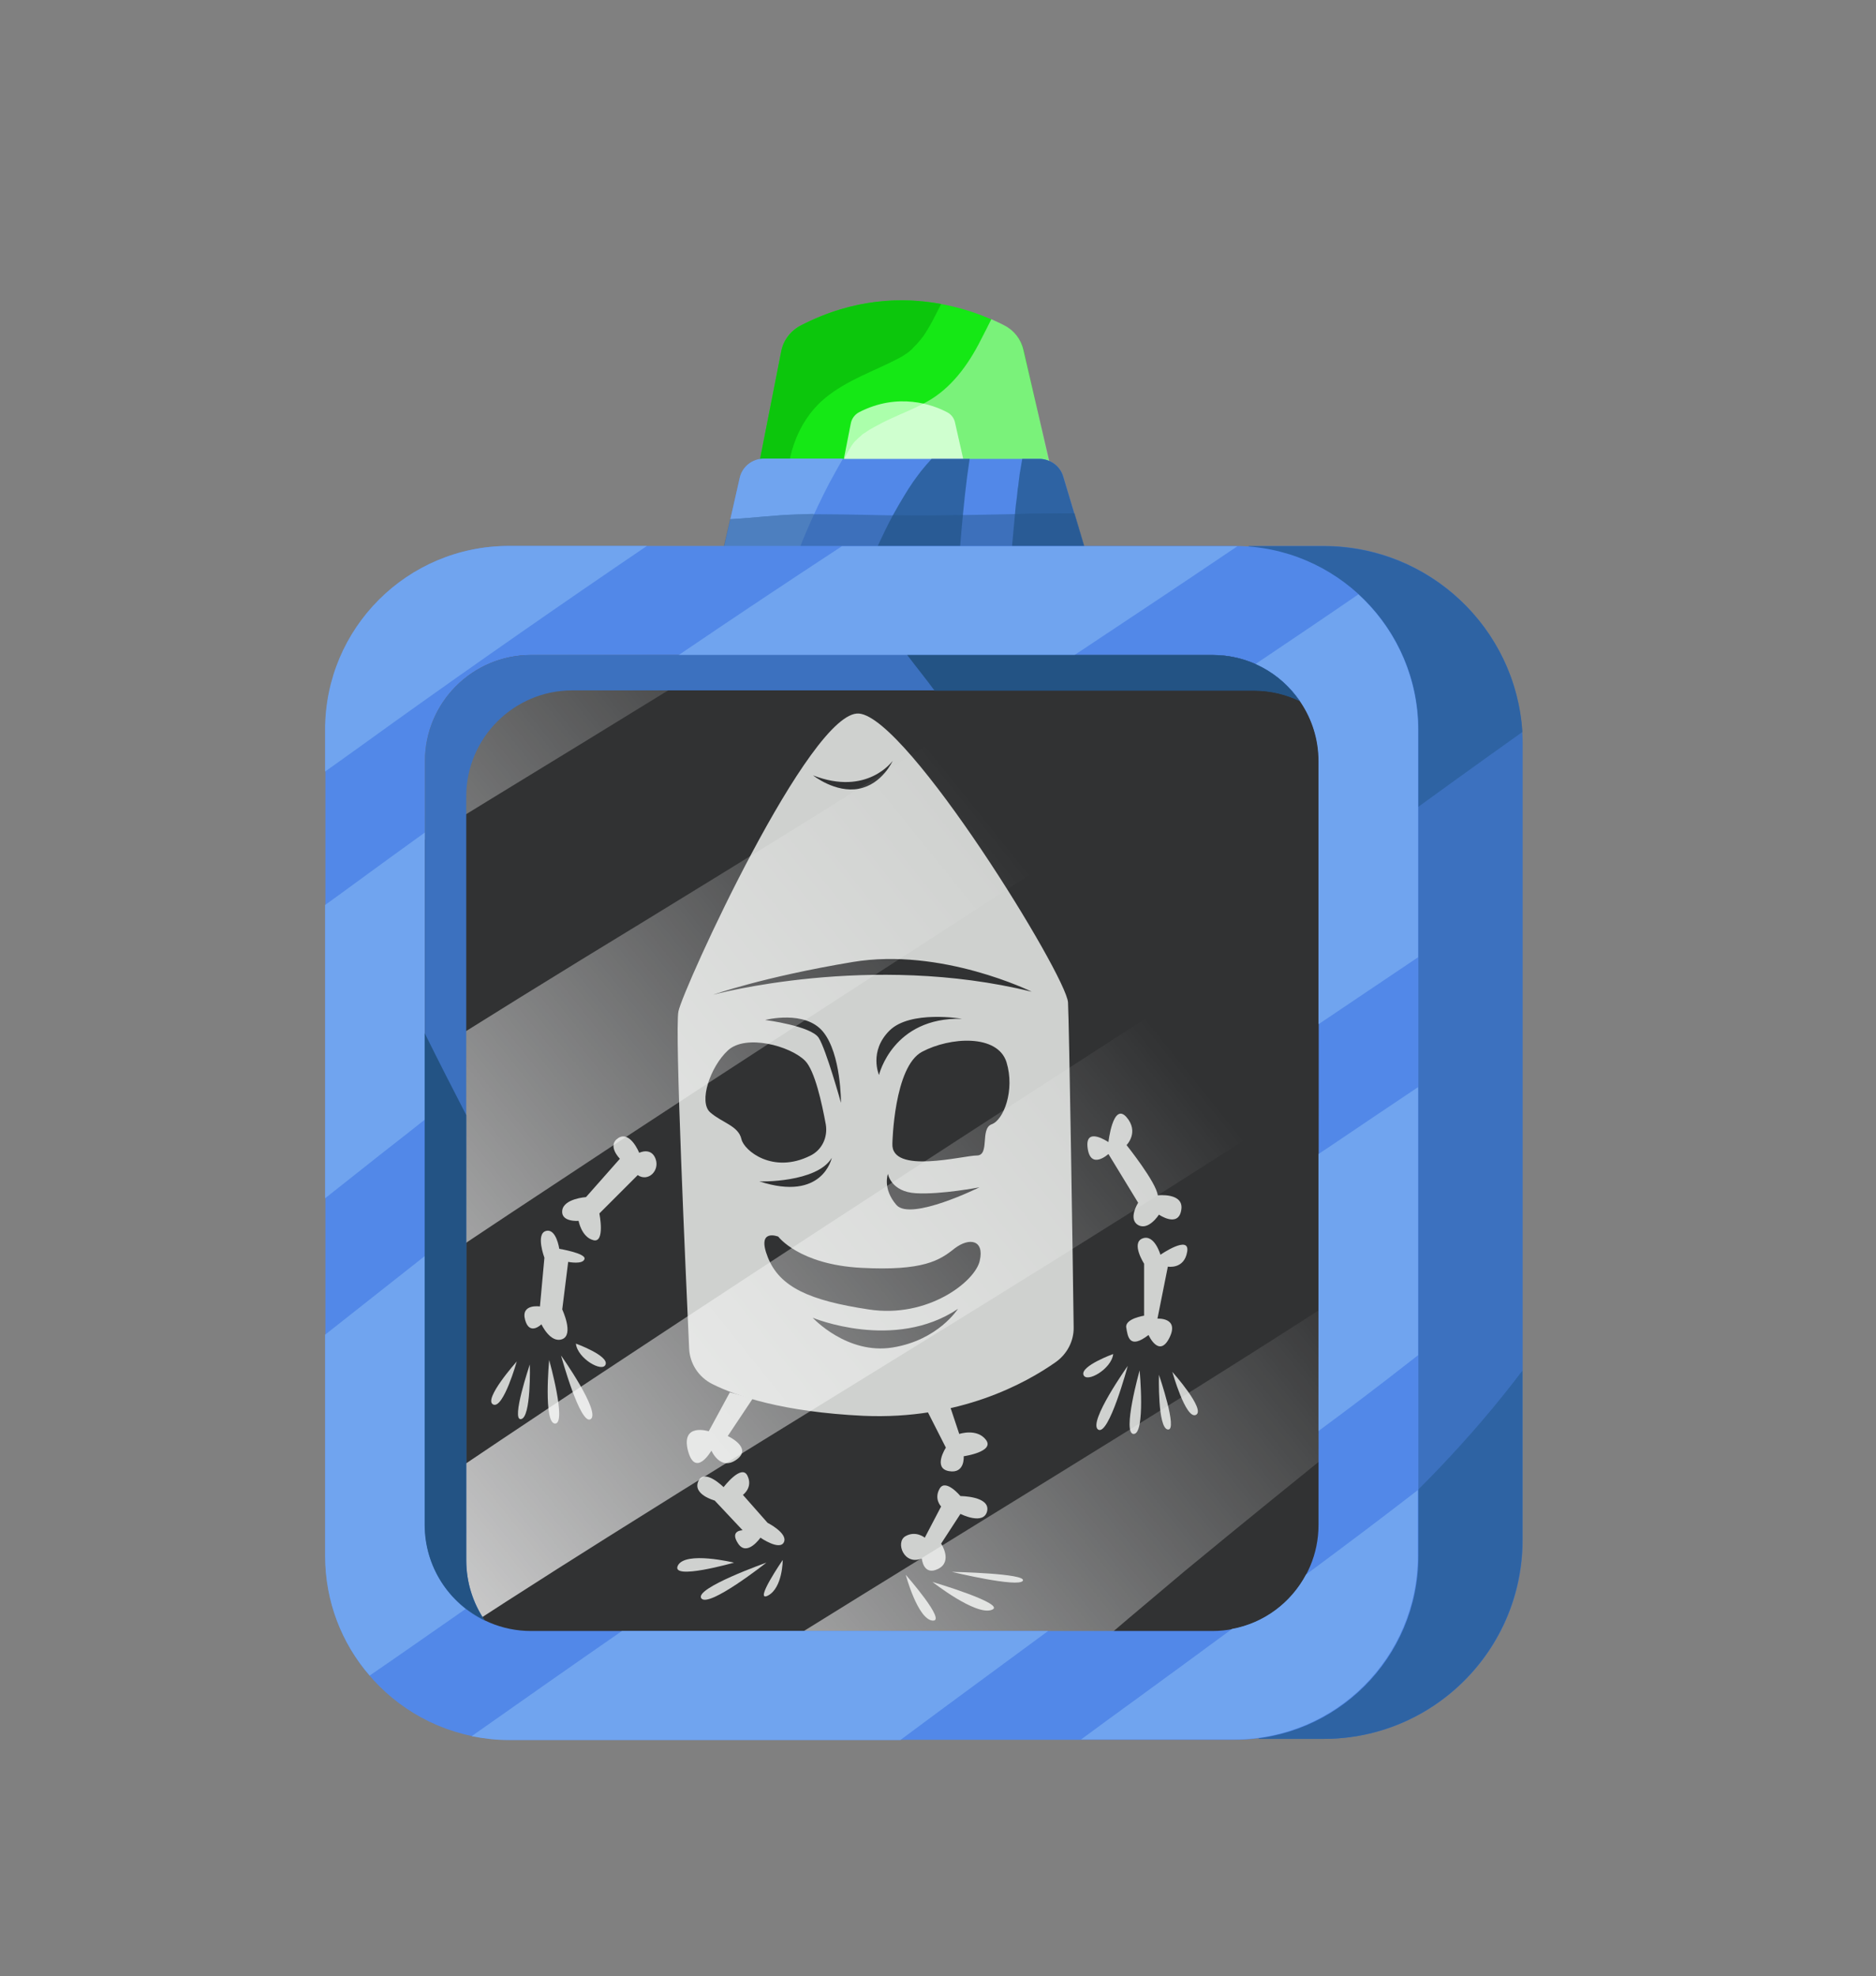 <?xml version="1.0" encoding="utf-8"?>
<!-- Generator: Adobe Illustrator 23.0.2, SVG Export Plug-In . SVG Version: 6.00 Build 0)  -->
<svg version="1.1" id="Слой_3" xmlns="http://www.w3.org/2000/svg" xmlns:xlink="http://www.w3.org/1999/xlink" x="0px" y="0px"
	 viewBox="0 0 631.3 665" style="enable-background:new 0 0 631.3 665;" xml:space="preserve">
<rect x="0" y="0" width="631.3" height="665" fill="#808080" stroke="none"/>
<style type="text/css">
	.st0{fill:#15E815;}
	.st1{fill:#0CC60C;}
	.st2{fill:#ABFFAB;}
	.st3{opacity:0.43;fill:#FFFFFF;enable-background:new    ;}
	.st4{fill:#5288E8;}
	.st5{fill:#2E63A3;}
	.st6{fill:#70A4EF;}
	.st7{opacity:0.45;}
	.st8{fill:#235384;}
	.st9{fill:#3C71BF;}
	.st10{fill:#313233;}
	.st11{fill:#CFD1CF;}
	.st12{opacity:0.72;fill:url(#SVGID_1_);enable-background:new    ;}
	.st13{opacity:0.72;fill:url(#SVGID_2_);enable-background:new    ;}
	.st14{opacity:0.72;fill:url(#SVGID_3_);enable-background:new    ;}
	.st15{opacity:0.72;fill:url(#SVGID_4_);enable-background:new    ;}
</style>
<g>
	<g>
		<path class="st0" d="M254.5,160.9l8.4-42.7c0.7-3.8,3.2-7,6.6-8.7c30.7-15.8,57.6-5.6,68.6,0.1c3.3,1.7,5.6,4.8,6.4,8.3l9.8,43.1
			L254.5,160.9L254.5,160.9z"/>
		<path class="st1" d="M277.6,134c7.6-6.3,16.7-9.1,25.3-13.7c0.8-0.4,1.6-1,2.4-1.5c0.2-0.1,0.9-0.7,1-0.8c0.4-0.3,0.7-0.6,1-1
			c0.8-0.8,1.6-1.6,2.3-2.5c0.1-0.1,0.1-0.1,0.2-0.2c0.2-0.3,0.4-0.6,0.7-0.9c2.5-3.5,4.3-7.4,6.2-11.1c-12.9-2.4-29.4-2-47.2,7.2
			c-3.4,1.8-5.9,5-6.6,8.7l-8.4,42.7h10.5C265.4,150.8,269.8,140.4,277.6,134z"/>
		<path class="st2" d="M282.7,160.9l3.6-18.4c0.3-1.6,1.3-3,2.8-3.8c13.2-6.8,24.9-2.5,29.6,0c1.4,0.7,2.4,2,2.7,3.6l4.2,18.6H282.7
			z"/>
		<path class="st3" d="M344.4,117.8c-0.8-3.6-3.1-6.6-6.4-8.3c-1.3-0.7-2.7-1.3-4.4-2.1c-1.2,2.4-2.4,4.8-3.6,7.1
			c-4.2,8.3-10,16.3-18.3,20.8c-3.8,2.1-7.9,3.7-11.8,5.5c-2,0.9-3.9,1.9-5.9,3c-0.9,0.5-1.8,1-2.6,1.6c-0.4,0.2-0.7,0.5-1.1,0.7
			c-0.1,0.1-0.1,0.1-0.1,0.1c-0.9,0.8-1.8,1.6-2.6,2.4c-0.5,0.5-1.7,2.5-0.7,0.8c-0.5,0.9-1.1,1.8-1.6,2.7c-0.4,0.7-0.7,1.3-1,1.9
			c0,0.1-0.1,0.2-0.1,0.4c-0.4,1.3-0.9,2.7-1.1,4c0-0.1-0.1,1-0.2,1.4c0,0.3-0.1,0.7-0.1,1h71.6L344.4,117.8z"/>
	</g>
	<g>
		<g>
			<path class="st4" d="M248.9,160.9l-5.2,23c-1.2,5.3,2.8,10.3,8.2,10.3h104.7c5.6,0,9.7-5.4,8.1-10.8l-6.9-23c-1-3.6-4.4-6-8.1-6
				h-92.5C253.2,154.4,249.8,157.1,248.9,160.9z"/>
			<path class="st5" d="M322.2,194.2c0.5-5.4,0.9-10.8,1.4-16.3c0.7-7.8,1.5-15.7,2.7-23.5h-12.8c-1.3,1.4-2.5,2.8-3.7,4.3l0,0
				c-0.2,0.3-0.4,0.6-0.6,0.8c-0.7,0.9-1.3,1.8-1.9,2.6c-1.1,1.6-2.2,3.3-3.2,5c-2.3,3.8-4.5,7.7-6.4,11.7c-1,2-1.9,4-2.8,6
				c-0.4,1-0.9,2-1.3,3c-0.1,0.4-0.4,0.8-0.5,1.2c0.1-0.2,0.2-0.4,0.3-0.6c0-0.1,0.1-0.1,0.1-0.1c0.3-0.7,1-2.2-0.1,0.1
				c-0.8,1.9-1.6,3.9-2.3,5.9L322.2,194.2L322.2,194.2z"/>
			<path class="st5" d="M364.7,183.4l-6.9-23c-1-3.6-4.4-6-8.1-6H344c-0.3,1.8-0.6,3.6-0.9,5.3c-0.1,0.6-0.1,1.1-0.2,1.7
				c0,0.1-0.1,0.4-0.1,0.7c-0.1,0.7-0.1,1.4-0.3,2.2c-0.2,2-0.4,4-0.7,6c-0.4,4-0.7,8-1.1,12c-0.4,4-0.7,8-1,12h16.9
				C362.3,194.2,366.4,188.8,364.7,183.4z"/>
			<path class="st6" d="M279.1,162.5c1.5-2.7,3-5.5,4.6-8.2h-26.6c-3.9,0-7.4,2.7-8.2,6.6l-5.2,23c-1.2,5.3,2.8,10.3,8.2,10.3h13.5
				C269.2,183.3,273.8,172.7,279.1,162.5z"/>
		</g>
		<g class="st7">
			<path class="st8" d="M361.6,172.7c-20.8,0.1-41.7,1-62.5,0.7c-10.2-0.2-20.5-0.5-30.7-0.3c-7.6,0.2-15,1.2-22.6,1.6l-2.1,9.1
				c-1.2,5.3,2.8,10.3,8.2,10.3h104.7c5.6,0,9.7-5.4,8.1-10.8L361.6,172.7z"/>
			<path class="st8" d="M300.4,173.4c-1,1.8-1.9,3.6-2.7,5.3c-1,2-1.9,4-2.8,6c-0.4,1-0.9,2-1.3,3c-0.1,0.4-0.4,0.8-0.5,1.2
				c0.1-0.2,0.2-0.4,0.3-0.6c0-0.1,0.1-0.1,0.1-0.1c0.3-0.7,1-2.2-0.1,0.1c-0.8,1.9-1.6,3.9-2.3,5.9h31.3c0.5-5.4,0.9-10.8,1.4-16.3
				c0.1-1.5,0.3-3,0.4-4.5C316.2,173.5,308.3,173.5,300.4,173.4z"/>
			<path class="st8" d="M361.6,172.7c-6.7,0.1-13.4,0.1-20,0.3c-0.3,3-0.6,6.1-0.8,9.2c-0.4,4-0.7,8-1,12h16.9
				c5.6,0,9.7-5.4,8.1-10.8L361.6,172.7z"/>
			<path class="st8" d="M268.3,173.1c-7.6,0.2-15,1.2-22.6,1.6l-2.1,9.1c-1.2,5.3,2.8,10.3,8.2,10.3h13.5c2.5-7.2,5.3-14.3,8.5-21.2
				C272.1,173,270.2,173,268.3,173.1z"/>
		</g>
	</g>
	<path class="st9" d="M420.2,183.7h25.3c36.9,0,66.9,29.9,66.9,66.9v267.6c0,36.9-29.9,66.9-66.9,66.9h-21.8L420.2,183.7z"/>
	<path class="st5" d="M466.6,279.3c15.1-11.1,30.4-22.1,45.7-33c-2.2-34.9-31.3-62.5-66.8-62.5h-25.3l1.1,130.1
		C436.1,302,451.3,290.5,466.6,279.3z"/>
	<path class="st5" d="M484.7,493.6c-18.8,19.8-39.7,37.4-61.4,53.8l0.3,37.7h21.8c36.9,0,66.9-29.9,66.9-66.9v-57
		C503.7,472.6,494.4,483.4,484.7,493.6z"/>
	<rect x="134.3" y="211.7" class="st10" width="322.9" height="348.8"/>
	<path class="st11" d="M379.1,385.3c0,0,10,12.5,10.5,16.9c0,0,9-1,7.9,5c-1,6-7.5,1.5-7.5,1.5s-3.5,5.5-7,3.5c-3.5-2,0-7.5,0-7.5
		l-10-16.4c0,0-6,5.5-7-2c-1-7.5,7-2,7-2s1.5-13.4,6-8.5C383.5,380.9,379.1,385.3,379.1,385.3z"/>
	<path class="st11" d="M390.5,422.2c0,0-2-7-6-5.5s0.5,8.5,0.5,8.5v17.5c0,0-6.5,1-6,4c0.5,3,1,7.5,7.5,2.5c0,0,3.5,7.9,7,1
		c3.5-7-4-6.5-4-6.5l3.5-17.5c0,0,5.5,1,6.5-5C400.5,415.3,390.5,422.2,390.5,422.2z"/>
	<path class="st11" d="M197.2,402.8l11.4-12.9c0,0-4.5-4.5-0.5-7c4-2.5,7,5,7,5s4-2,5.5,2c1.5,4-2.5,7.9-6,5.5l-12.9,12.9
		c0,0,2,10-2,9c-4-1-5-6.5-5-6.5s-6,0.5-5.5-3.5C189.7,403.3,197.2,402.8,197.2,402.8z"/>
	<path class="st11" d="M188.2,420.2c0,0-1-7-4.5-6c-3.5,1-0.5,9-0.5,9l-1.5,16.4c0,0-6.5-1-5,4.5c1.5,5.5,5.5,1.5,5.5,1.5s3,6.5,7,5
		s0-10,0-10l2-16c0,0,5,1,5.5-1C197.2,421.7,188.2,420.2,188.2,420.2z"/>
	<path class="st11" d="M245.6,468.5l-7.1,13.1c0,0-9.4-3-7,6.5c2.5,9.4,7.9,0,7.9,0s3,7,8.5,3c5.5-4-3-7.9-3-7.9l8.4-12.6
		L245.6,468.5z"/>
	<path class="st11" d="M243.5,500.4c0,0-6.5-6.5-8.5-2c-2,4.5,5.5,6.5,5.5,6.5l9.4,10c0,0-4.5,0-1.5,4.5c3,4.5,7.5-2,7.5-2
		s6.5,4.5,7.9,1.5s-5.5-6.5-5.5-6.5L250,503c0,0,3.5-2.5,1.5-6.5S243.5,500.4,243.5,500.4z"/>
	<path class="st11" d="M312.2,475.1l7.6-1.6l3,9c0,0,6-2,9,2c3,4-7.5,5.5-7.5,5.5s0.5,6-5,5c-5.5-1-1-7.9-1-7.9L312.2,475.1z"/>
	<path class="st11" d="M323.2,503.4c0,0-5-6-7-2.5c-2,3.5,0.5,6,0.5,6l-5.5,10.5c0,0-3-2.5-6.5-0.5c-3.5,2-0.5,10,5.5,7.5
		c0,0,0.5,6,5.5,3.5c5-2.5,1-8.5,1-8.5l6.5-10c0,0,7.9,4,9-1C333.2,503.4,323.2,503.4,323.2,503.4z"/>
	<path class="st11" d="M374.6,455.6c0,0-11,4-10,7C365.6,465.5,374.1,460.6,374.6,455.6z"/>
	<path class="st11" d="M379.5,459.6c0,0-13.4,18.9-10,21.4C373.1,483.5,379.5,459.6,379.5,459.6z"/>
	<path class="st11" d="M383.5,461.1c0,0-6,21.4-2,21.4S383.5,461.1,383.5,461.1z"/>
	<path class="st11" d="M390,462.6c0,0-0.5,18,3,18.4C396.5,481.5,390,462.6,390,462.6z"/>
	<path class="st11" d="M394.5,461.6c0,0,4.5,16,7.9,14.5C406,474.5,394.5,461.6,394.5,461.6z"/>
	<path class="st11" d="M193.8,452.1c0,0,11,4,10,7C202.8,462,194.3,457.1,193.8,452.1z"/>
	<path class="st11" d="M188.8,456.1c0,0,13.4,18.9,10,21.4C195.3,479.9,188.8,456.1,188.8,456.1z"/>
	<path class="st11" d="M184.8,457.6c0,0,6,21.4,2,21.4S184.8,457.6,184.8,457.6z"/>
	<path class="st11" d="M178.3,459.1c0,0,0.5,18-3,18.4C171.9,478,178.3,459.1,178.3,459.1z"/>
	<path class="st11" d="M173.9,458.1c0,0-4.5,16-7.9,14.5C162.4,471,173.9,458.1,173.9,458.1z"/>
	<path class="st11" d="M247,525.8c0,0-16.4-4-18.9,1C225.6,531.9,247,525.8,247,525.8z"/>
	<path class="st11" d="M257.9,525.8c0,0-19.5,15.4-21.9,12S257.9,525.8,257.9,525.8z"/>
	<path class="st11" d="M263.4,524.9c0,0,0,9.4-5,12C253.5,539.3,263.4,524.9,263.4,524.9z"/>
	<path class="st11" d="M320.3,528.9c0,0,25.4,0.5,23.9,3C342.7,534.3,320.3,528.9,320.3,528.9z"/>
	<path class="st11" d="M313.8,532.3c0,0,14.5,11.4,19.9,9.4C339.2,539.8,313.8,532.3,313.8,532.3z"/>
	<path class="st11" d="M304.8,529.9c0,0,4,14.9,9,15.4C318.8,545.8,304.8,529.9,304.8,529.9z"/>
	<g>
		<path class="st11" d="M359.4,337.3c-0.5-9-53.8-95.7-70.3-97.2c-16.4-1.5-59.3,92.7-60.8,100.2c-1.3,6.3,2.5,88.5,3.6,113.4
			c0.2,5.1,3.2,9.7,7.8,12c8.2,4.1,23.8,9.4,50.9,10.7c32.1,1.4,54.5-10.9,64.7-18.1c3.8-2.7,6.1-7.1,6-11.7
			C361,422.6,359.8,344.8,359.4,337.3z M300.4,256c0,0-3.5,7.9-11.4,9.4s-15.4-4.5-15.4-4.5C291.9,268,300.4,256,300.4,256z
			 M249.5,383.3c-1-4.5-6.5-5.5-10.5-9c-4-3.5,0-15.4,6-20.9c6-5.5,20.9-1.5,25.9,3.5c3.3,3.3,5.7,14.4,7,21.5
			c0.7,4.3-1.3,8.6-5.3,10.5C260.1,395.1,250.4,387.2,249.5,383.3z M257.5,343.2c0,0,13.4-3.5,19.5,4s6,23.9,6,23.9s-5-18-7.5-21.9
			C272.9,345.2,257.5,343.2,257.5,343.2z M279.9,389.6c0,0-3,14.9-24.4,7.9C255.5,397.6,274.9,398,279.9,389.6z M300.4,453.4
			c-15.4,2.5-26.9-10-26.9-10s27.4,11.4,48.9-3C322.3,440.4,315.8,450.9,300.4,453.4z M329.7,424.2c-1.5,7-17.5,19.5-37.4,16.4
			c-19.9-3-29.9-7.5-33.9-17.5c-4-10,3.5-7,3.5-7s7,9.4,27.9,10.5s26.4-2.5,31.4-6.5C326.3,416.2,331.3,417.3,329.7,424.2z
			 M295.8,361.7c0,0-3.5-7.9,3.5-14.9s24.4-4,24.4-4C300.4,342.2,295.8,361.7,295.8,361.7z M298.8,395c0,0,1,6,9.4,6.5
			c8.5,0.5,21.4-2,21.4-2s-23,11.4-27.9,6C296.9,400,298.8,395,298.8,395z M333.7,378.3c-4,1.5-0.5,10.5-5,10.5
			c-4.5,0-28.9,6.5-28.4-4c0,0,0.5-25.9,10-30.9c9.4-5,25.4-6,28.4,3.5C341.6,366.9,337.7,376.9,333.7,378.3z M240,334.7
			c0,0,16.9-6,46.9-11c29.9-5,60.3,10,60.3,10C292.9,320.3,240,334.7,240,334.7z"/>
	</g>
	
		<linearGradient id="SVGID_1_" gradientUnits="userSpaceOnUse" x1="16.071" y1="268.528" x2="247.294" y2="82.154" gradientTransform="matrix(1 0 0 1 0 88.313)">
		<stop  offset="0" style="stop-color:#FFFFFF"/>
		<stop  offset="1" style="stop-color:#FFFFFF;stop-opacity:0"/>
	</linearGradient>
	<path class="st12" d="M197,249.4c20.4-12.5,40.8-25,61-37.7H134.3v76.2C155.2,274.9,176.1,262.2,197,249.4z"/>
	
		<linearGradient id="SVGID_2_" gradientUnits="userSpaceOnUse" x1="94.433" y1="365.747" x2="325.656" y2="179.373" gradientTransform="matrix(1 0 0 1 0 88.313)">
		<stop  offset="0" style="stop-color:#FFFFFF"/>
		<stop  offset="1" style="stop-color:#FFFFFF;stop-opacity:0"/>
	</linearGradient>
	<path class="st13" d="M183.5,400.5c34.2-22.7,68.6-45.1,103.1-67.4c34.6-22.4,69.3-44.8,103.9-67.2c22.3-14.4,44.6-28.8,66.8-43.2
		v-10.9h-87.4c-19.4,13.6-39.1,26.7-58.9,39.5c-31.1,20.1-62.8,39.4-94.4,58.8c-27.6,16.8-55,33.7-82.2,51v72.3
		C150.7,422.2,167.1,411.3,183.5,400.5z"/>
	
		<linearGradient id="SVGID_3_" gradientUnits="userSpaceOnUse" x1="163.348" y1="451.247" x2="394.572" y2="264.873" gradientTransform="matrix(1 0 0 1 0 88.313)">
		<stop  offset="0" style="stop-color:#FFFFFF"/>
		<stop  offset="1" style="stop-color:#FFFFFF;stop-opacity:0"/>
	</linearGradient>
	<path class="st14" d="M204.5,517.2c33.2-20.9,66.6-41.4,100-62c33.3-20.5,66.5-41.1,99.4-62.1c18-11.4,35.8-23.1,53.5-34.9v-61.9
		c-16.2,10.5-32.3,20.9-48.5,31.3c-34.7,22.4-69.3,44.7-103.9,67.2c-34.5,22.4-68.8,44.9-103,67.5c-22.6,14.9-45.1,30-67.5,45.2v53
		h2.7C159.5,545.8,181.9,531.4,204.5,517.2z"/>
	
		<linearGradient id="SVGID_4_" gradientUnits="userSpaceOnUse" x1="229.929" y1="533.85" x2="461.152" y2="347.476" gradientTransform="matrix(1 0 0 1 0 88.313)">
		<stop  offset="0" style="stop-color:#FFFFFF"/>
		<stop  offset="1" style="stop-color:#FFFFFF;stop-opacity:0"/>
	</linearGradient>
	<path class="st15" d="M398.6,528.7c19.4-16,39-31.9,58.7-47.7v-48.9c-10.3,6.8-20.7,13.4-31.2,20.1c-32.1,20.4-64.4,40.3-96.7,60.2
		c-25.9,16-51.8,31.9-77.6,48.1h109.4C373.5,549.8,386.1,539.2,398.6,528.7z"/>
	<g>
		<path class="st4" d="M415.4,183.7H171.3c-34.1,0-61.8,27.6-61.8,61.8v278.1c0,34.1,27.6,61.8,61.8,61.8h244.2
			c34.1,0,61.8-27.6,61.8-61.8V245.5C477.2,211.4,449.6,183.7,415.4,183.7z M443.7,513.1c0,19.7-16,35.7-35.7,35.7H178.7
			c-19.7,0-35.7-16-35.7-35.7v-257c0-19.7,16-35.7,35.7-35.7h229.4c19.7,0,35.7,16,35.7,35.7L443.7,513.1L443.7,513.1z"/>
	</g>
	<g>
		<path class="st6" d="M132.7,242.9c28.1-20.1,56.4-39.8,85-59.2h-46.5c-34.1,0-61.8,27.6-61.8,61.8v14.1
			C117.2,254.1,124.9,248.5,132.7,242.9z"/>
		<path class="st6" d="M443.7,256.1v88.5c0.1-0.1,0.1-0.1,0.2-0.1c11.1-7.5,22.2-14.9,33.3-22.4v-76.5c0-18-7.7-34.2-20.1-45.6
			c-11.5,7.9-23.1,15.7-34.7,23.5C434.9,229,443.7,241.5,443.7,256.1z"/>
		<path class="st6" d="M156.8,541.3c-8.4-6.5-13.8-16.7-13.8-28.2v-90.5c-11.2,8.8-22.4,17.7-33.6,26.5v74.4
			c0,15.4,5.6,29.5,15,40.3C135.2,556.4,146,548.8,156.8,541.3z"/>
		<path class="st6" d="M303.1,585.4c16.5-12.3,33.1-24.4,49.6-36.6H209.3c-16.9,11.7-33.7,23.5-50.6,35.4c4.1,0.8,8.2,1.3,12.6,1.3
			H303.1z"/>
		<path class="st6" d="M474.5,458.1c0.9-0.7,1.8-1.4,2.7-2.1v-90.2c-9.7,6.5-19.4,13-29,19.5c-1.5,1-3,2-4.5,3v93.2
			C454,473.9,464.3,466.1,474.5,458.1z"/>
		<path class="st6" d="M439.5,529.8c-5,9.4-14,16.3-24.9,18.3c-11.1,8.2-22.2,16.3-33.3,24.4c-5.8,4.2-11.7,8.5-17.5,12.8h51.5
			c34.1,0,61.8-27.6,61.8-61.8v-22.1C464.7,511,452.2,520.4,439.5,529.8z"/>
		<path class="st6" d="M416.4,183.8c-0.4,0-0.7,0-1,0H283.3c-18.3,12-36.5,24.1-54.6,36.4c-0.1,0.1-0.2,0.1-0.4,0.2h133.3
			C380,208.2,398.2,196.1,416.4,183.8z"/>
		<path class="st6" d="M128.1,388.4c5-3.9,10-7.8,14.9-11.7v-96.6c-8.2,5.9-16.3,11.8-24.5,17.8c-3,2.2-6,4.4-9.1,6.6v98.7
			C115.7,398.2,121.9,393.3,128.1,388.4z"/>
	</g>
	<path class="st9" d="M156.9,525V268c0-19.7,16-35.7,35.7-35.7h229.4c5.6,0,10.8,1.3,15.4,3.5c-6.5-9.4-17.2-15.4-29.4-15.4H178.7
		c-19.7,0-35.7,16-35.7,35.7v257.1c0,14.2,8.2,26.4,20.2,32.2C159.2,539.5,156.9,532.5,156.9,525z"/>
	<path class="st8" d="M408,220.4H305.3c3,4,6.2,7.9,9.2,12h107.4c5.6,0,10.8,1.3,15.4,3.5C431,226.5,420.2,220.4,408,220.4z"/>
	<path class="st8" d="M156.9,375.2c-4.7-9.1-9.4-18.3-14-27.6v165.4c0,14.2,8.2,26.4,20.2,32.2c-3.9-5.7-6.2-12.7-6.2-20.2V375.2
		L156.9,375.2z"/>
</g>
</svg>
